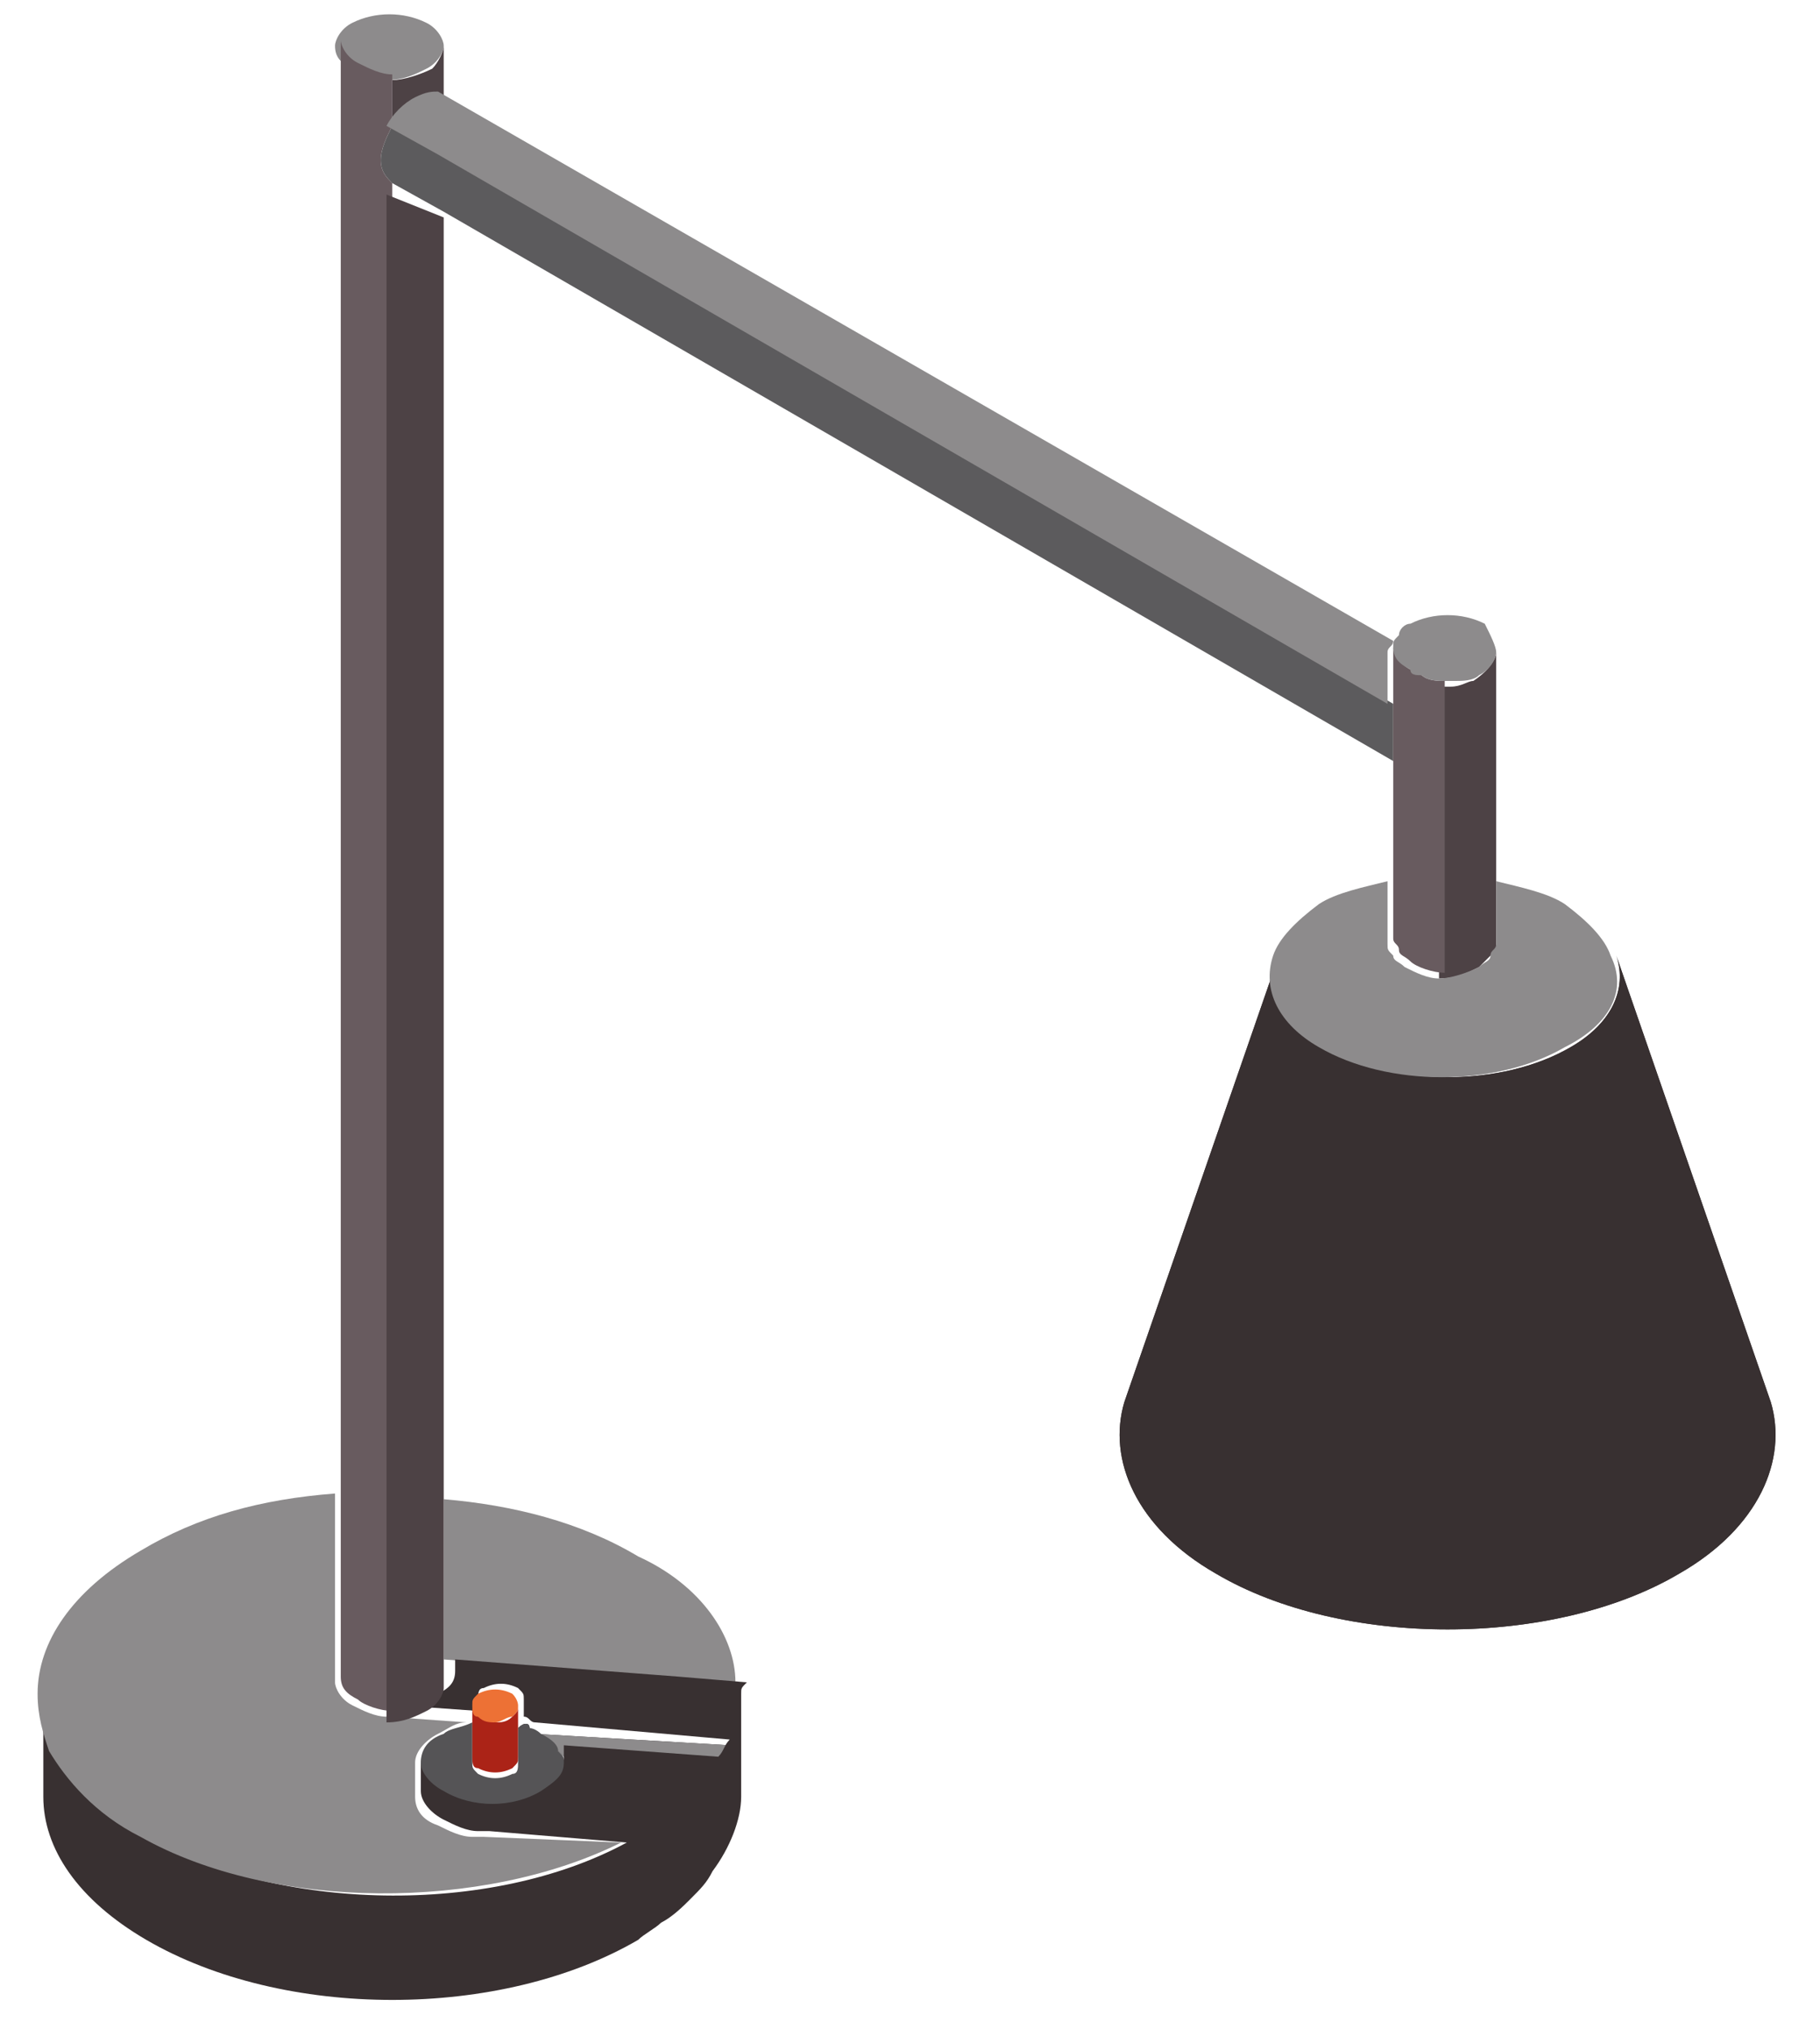<svg xmlns="http://www.w3.org/2000/svg" width="35" height="39" viewBox="0 0 35 39">
  <g fill="none" fill-rule="evenodd" transform="translate(.613)">
    <path fill="#383031" fill-rule="nonzero" d="M9.57,33.22 L9.35,33.22 C9.46,33.11 9.57,33.11 9.57,33.22 Z M13.42,33.55 C13.31,33.77 13.31,33.88 13.2,33.99 L10.23,33.77 L9.9,33.44 C9.79,33.44 9.68,33.33 9.68,33.33 L13.42,33.55 Z"/>
    <path fill="#8D8B8C" fill-rule="nonzero" d="M13.53,32.34 L12.21,32.23 L7.92,31.9 L7.92,28.82 C9.24,28.93 10.56,29.26 11.66,29.92 C12.87,30.47 13.53,31.46 13.53,32.34 L13.53,32.34 Z M9.57,33.22 L9.35,33.22 C9.46,33.11 9.57,33.11 9.57,33.22 Z M13.42,33.55 C13.31,33.77 13.31,33.88 13.2,33.99 L10.23,33.77 L9.9,33.44 C9.79,33.44 9.68,33.33 9.68,33.33 L13.42,33.55 Z M7.92,0.88 C7.92,0.99 7.81,1.21 7.59,1.32 C7.37,1.43 7.15,1.54 6.82,1.54 C6.6,1.54 6.27,1.43 6.16,1.32 C5.94,1.21 5.83,1.1 5.83,0.88 C5.83,0.77 5.94,0.55 6.16,0.44 C6.6,0.22 7.15,0.22 7.59,0.44 C7.81,0.55 7.92,0.77 7.92,0.88 Z"/>
    <path fill="#685B5F" fill-rule="nonzero" d="M6.93,2.42 C6.82,2.64 6.71,2.86 6.71,3.08 C6.71,3.3 6.82,3.41 6.93,3.52 L6.93,32.89 C6.71,32.89 6.38,32.78 6.27,32.67 C6.05,32.56 5.94,32.45 5.94,32.23 L5.94,0.77 C5.94,0.88 6.05,1.1 6.27,1.21 C6.49,1.32 6.71,1.43 6.93,1.43 L6.93,2.42 L6.93,2.42 Z"/>
    <path fill="#383031" fill-rule="nonzero" d="M13.64,32.56 L13.64,34.54 C13.64,34.98 13.42,35.53 13.09,35.97 C12.98,36.19 12.87,36.3 12.65,36.52 C12.54,36.63 12.32,36.85 12.1,36.96 C11.99,37.07 11.77,37.18 11.66,37.29 C9.02,38.83 4.84,38.83 2.2,37.29 C0.88,36.52 0.22,35.53 0.22,34.54 L0.22,32.56 C0.22,32.89 0.33,33.33 0.44,33.66 C0.77,34.32 1.32,34.87 2.2,35.31 C4.73,36.74 8.8,36.85 11.44,35.42 L8.8,35.2 L8.58,35.2 C8.36,35.2 8.14,35.09 7.92,34.98 C7.7,34.87 7.48,34.65 7.48,34.43 L7.48,33.77 C7.48,33.99 7.59,34.1 7.92,34.32 C8.47,34.65 9.24,34.65 9.79,34.32 C10.01,34.21 10.23,33.99 10.23,33.77 L10.23,33.55 L13.2,33.77 C13.31,33.66 13.31,33.55 13.42,33.44 L9.68,33.11 C9.57,33.11 9.57,33 9.46,33 L9.46,32.67 C9.46,32.56 9.46,32.56 9.35,32.45 C9.13,32.34 8.91,32.34 8.69,32.45 C8.58,32.45 8.58,32.56 8.58,32.67 L8.58,32.89 L7.04,32.78 C7.26,32.78 7.59,32.67 7.81,32.56 C8.03,32.45 8.14,32.34 8.14,32.12 L8.14,31.9 L12.43,32.23 L13.75,32.34 C13.64,32.45 13.64,32.45 13.64,32.56 L13.64,32.56 Z"/>
    <path fill="#383031" fill-rule="nonzero" d="M9.57,33.22 L9.35,33.22 C9.46,33.11 9.57,33.11 9.57,33.22 Z"/>
    <path fill="#4D4245" fill-rule="nonzero" d="M7.92,0.88 L7.92,1.87 C7.81,1.76 7.59,1.76 7.48,1.98 C7.26,2.09 7.04,2.31 6.93,2.53 L6.93,1.54 C7.15,1.54 7.48,1.43 7.7,1.32 C7.81,1.21 7.92,0.99 7.92,0.88 L7.92,0.88 Z M28.16,12.54 L28.16,18.15 C28.16,18.26 28.16,18.26 28.05,18.37 L27.83,18.59 C27.61,18.7 27.39,18.81 27.06,18.81 L27.06,13.2 L27.28,13.2 C27.5,13.2 27.61,13.09 27.72,13.09 C28.05,12.87 28.16,12.65 28.16,12.54 L28.16,12.54 Z"/>
    <path fill="#555456" fill-rule="nonzero" d="M9.57,33.22 L9.35,33.22 C9.46,33.11 9.57,33.11 9.57,33.22 Z"/>
    <path fill="#5C5B5D" fill-rule="nonzero" d="M26.18,13.53 L26.18,14.63 L7.92,4.07 L6.93,3.52 C6.82,3.41 6.71,3.3 6.71,3.08 C6.71,2.86 6.82,2.64 6.93,2.42 L7.92,2.97 L26.18,13.53 Z"/>
    <path fill="#383031" fill-rule="nonzero" d="M31.68,30.25 C29.26,31.68 25.19,31.68 22.77,30.25 C21.23,29.37 20.68,28.05 21.01,26.95 L23.98,18.37 C23.76,19.03 24.09,19.69 24.86,20.13 C26.18,20.9 28.27,20.9 29.59,20.13 C30.36,19.69 30.69,19.03 30.47,18.37 L33.44,26.95 C33.77,28.05 33.22,29.37 31.68,30.25 L31.68,30.25 Z"/>
    <path fill="#8D8B8C" fill-rule="nonzero" d="M26.18,12.32 C26.18,12.43 26.07,12.43 26.07,12.54 L26.07,13.53 L7.81,2.97 L6.82,2.42 C6.93,2.2 7.15,1.98 7.37,1.87 C7.59,1.76 7.7,1.76 7.81,1.76 L26.18,12.32 L26.18,12.32 Z"/>
    <path fill="#383031" fill-rule="nonzero" d="M31.68,30.25 C29.26,31.68 25.19,31.68 22.77,30.25 C21.23,29.37 20.68,28.05 21.01,26.95 L23.98,18.37 C23.76,19.03 24.09,19.69 24.86,20.13 C26.18,20.9 28.27,20.9 29.59,20.13 C30.36,19.69 30.69,19.03 30.47,18.37 L33.44,26.95 C33.77,28.05 33.22,29.37 31.68,30.25 L31.68,30.25 Z"/>
    <path fill="#8D8B8C" fill-rule="nonzero" d="M29.48,20.13 C28.16,20.9 26.07,20.9 24.75,20.13 C23.98,19.69 23.65,19.03 23.87,18.37 C23.98,18.04 24.31,17.71 24.75,17.38 C25.08,17.16 25.63,17.05 26.07,16.94 L26.07,18.15 C26.07,18.26 26.07,18.26 26.18,18.37 C26.18,18.48 26.29,18.48 26.4,18.59 C26.62,18.7 26.84,18.81 27.06,18.81 C27.28,18.81 27.61,18.7 27.83,18.59 C27.94,18.48 28.05,18.48 28.05,18.37 C28.05,18.26 28.16,18.26 28.16,18.15 L28.16,16.94 C28.6,17.05 29.15,17.16 29.48,17.38 C29.92,17.71 30.25,18.04 30.36,18.37 C30.69,19.03 30.36,19.69 29.48,20.13 Z"/>
    <path fill="#685B5F" fill-rule="nonzero" d="M27.17,13.09 L27.17,18.7 C26.95,18.7 26.62,18.59 26.51,18.48 C26.4,18.37 26.29,18.37 26.29,18.26 C26.29,18.15 26.18,18.15 26.18,18.04 L26.18,12.43 C26.18,12.54 26.29,12.76 26.51,12.87 C26.62,12.87 26.62,12.98 26.73,12.98 C26.84,13.09 27.06,13.09 27.17,13.09 L27.17,13.09 Z"/>
    <path fill="#8D8B8C" fill-rule="nonzero" d="M28.16,12.54 C28.16,12.65 28.05,12.87 27.83,12.98 C27.72,13.09 27.5,13.09 27.39,13.09 L27.17,13.09 C27.06,13.09 26.84,13.09 26.73,12.98 C26.62,12.98 26.51,12.98 26.51,12.87 C26.29,12.76 26.18,12.65 26.18,12.43 C26.18,12.32 26.18,12.32 26.29,12.21 C26.29,12.1 26.4,11.99 26.51,11.99 C26.95,11.77 27.5,11.77 27.94,11.99 C28.05,12.21 28.16,12.43 28.16,12.54 L28.16,12.54 Z M11.33,35.42 C8.69,36.74 4.62,36.74 2.09,35.31 C1.21,34.87 0.66,34.21 0.33,33.66 C0.22,33.33 0.11,33 0.11,32.56 C0.11,31.57 0.77,30.58 2.09,29.81 C3.19,29.15 4.4,28.82 5.83,28.71 L5.83,32.34 C5.83,32.45 5.94,32.67 6.16,32.78 C6.38,32.89 6.6,33 6.82,33 L8.36,33.11 C8.14,33.11 8.03,33.22 7.81,33.33 C7.59,33.44 7.37,33.66 7.37,33.88 L7.37,34.54 C7.37,34.76 7.48,34.98 7.81,35.09 C8.03,35.2 8.25,35.31 8.47,35.31 L8.69,35.31 L11.33,35.42 L11.33,35.42 Z"/>
    <path fill="#4D4245" fill-rule="nonzero" d="M7.92,4.18 L7.92,32.45 C7.92,32.56 7.81,32.78 7.59,32.89 C7.37,33 7.15,33.11 6.82,33.11 L6.82,3.74 L7.92,4.18 Z"/>
    <path fill="#555456" fill-rule="nonzero" d="M10.23,33.88 C10.23,34.1 10.12,34.21 9.79,34.43 C9.24,34.76 8.47,34.76 7.92,34.43 C7.7,34.32 7.48,34.1 7.48,33.88 C7.48,33.66 7.59,33.44 7.92,33.33 C8.03,33.22 8.25,33.22 8.47,33.11 L8.47,33.88 C8.47,33.99 8.47,33.99 8.58,34.1 C8.8,34.21 9.02,34.21 9.24,34.1 C9.35,34.1 9.35,33.99 9.35,33.88 L9.35,33.22 L9.57,33.22 C9.68,33.22 9.79,33.33 9.79,33.33 C10.01,33.44 10.12,33.55 10.12,33.66 C10.23,33.77 10.23,33.77 10.23,33.88 L10.23,33.88 Z"/>
    <path fill="#AB2317" fill-rule="nonzero" d="M9.35,32.78 L9.35,33.77 C9.35,33.88 9.35,33.88 9.24,33.99 C9.02,34.1 8.8,34.1 8.58,33.99 C8.47,33.99 8.47,33.88 8.47,33.77 L8.47,32.78 C8.47,32.89 8.47,32.89 8.58,33 C8.69,33 8.8,33.11 8.91,33.11 C9.02,33.11 9.13,33.11 9.24,33 C9.35,32.89 9.35,32.89 9.35,32.78 Z"/>
    <path fill="#ED7135" fill-rule="nonzero" d="M9.35,32.78 C9.35,32.89 9.35,32.89 9.24,33 C9.13,33 9.02,33.11 8.91,33.11 C8.8,33.11 8.69,33.11 8.58,33 C8.47,33 8.47,32.89 8.47,32.78 C8.47,32.67 8.47,32.67 8.58,32.56 C8.8,32.45 9.02,32.45 9.24,32.56 C9.35,32.67 9.35,32.78 9.35,32.78 Z"/>
    <path d="M9.57,33.22 L9.35,33.22 C9.46,33.11 9.57,33.11 9.57,33.22 Z M13.42,33.55 C13.31,33.66 13.31,33.77 13.2,33.88 L10.23,33.66 L9.9,33.33 C9.79,33.33 9.68,33.22 9.68,33.22 L13.42,33.55 L13.42,33.55 Z"/>
  </g>
</svg>
